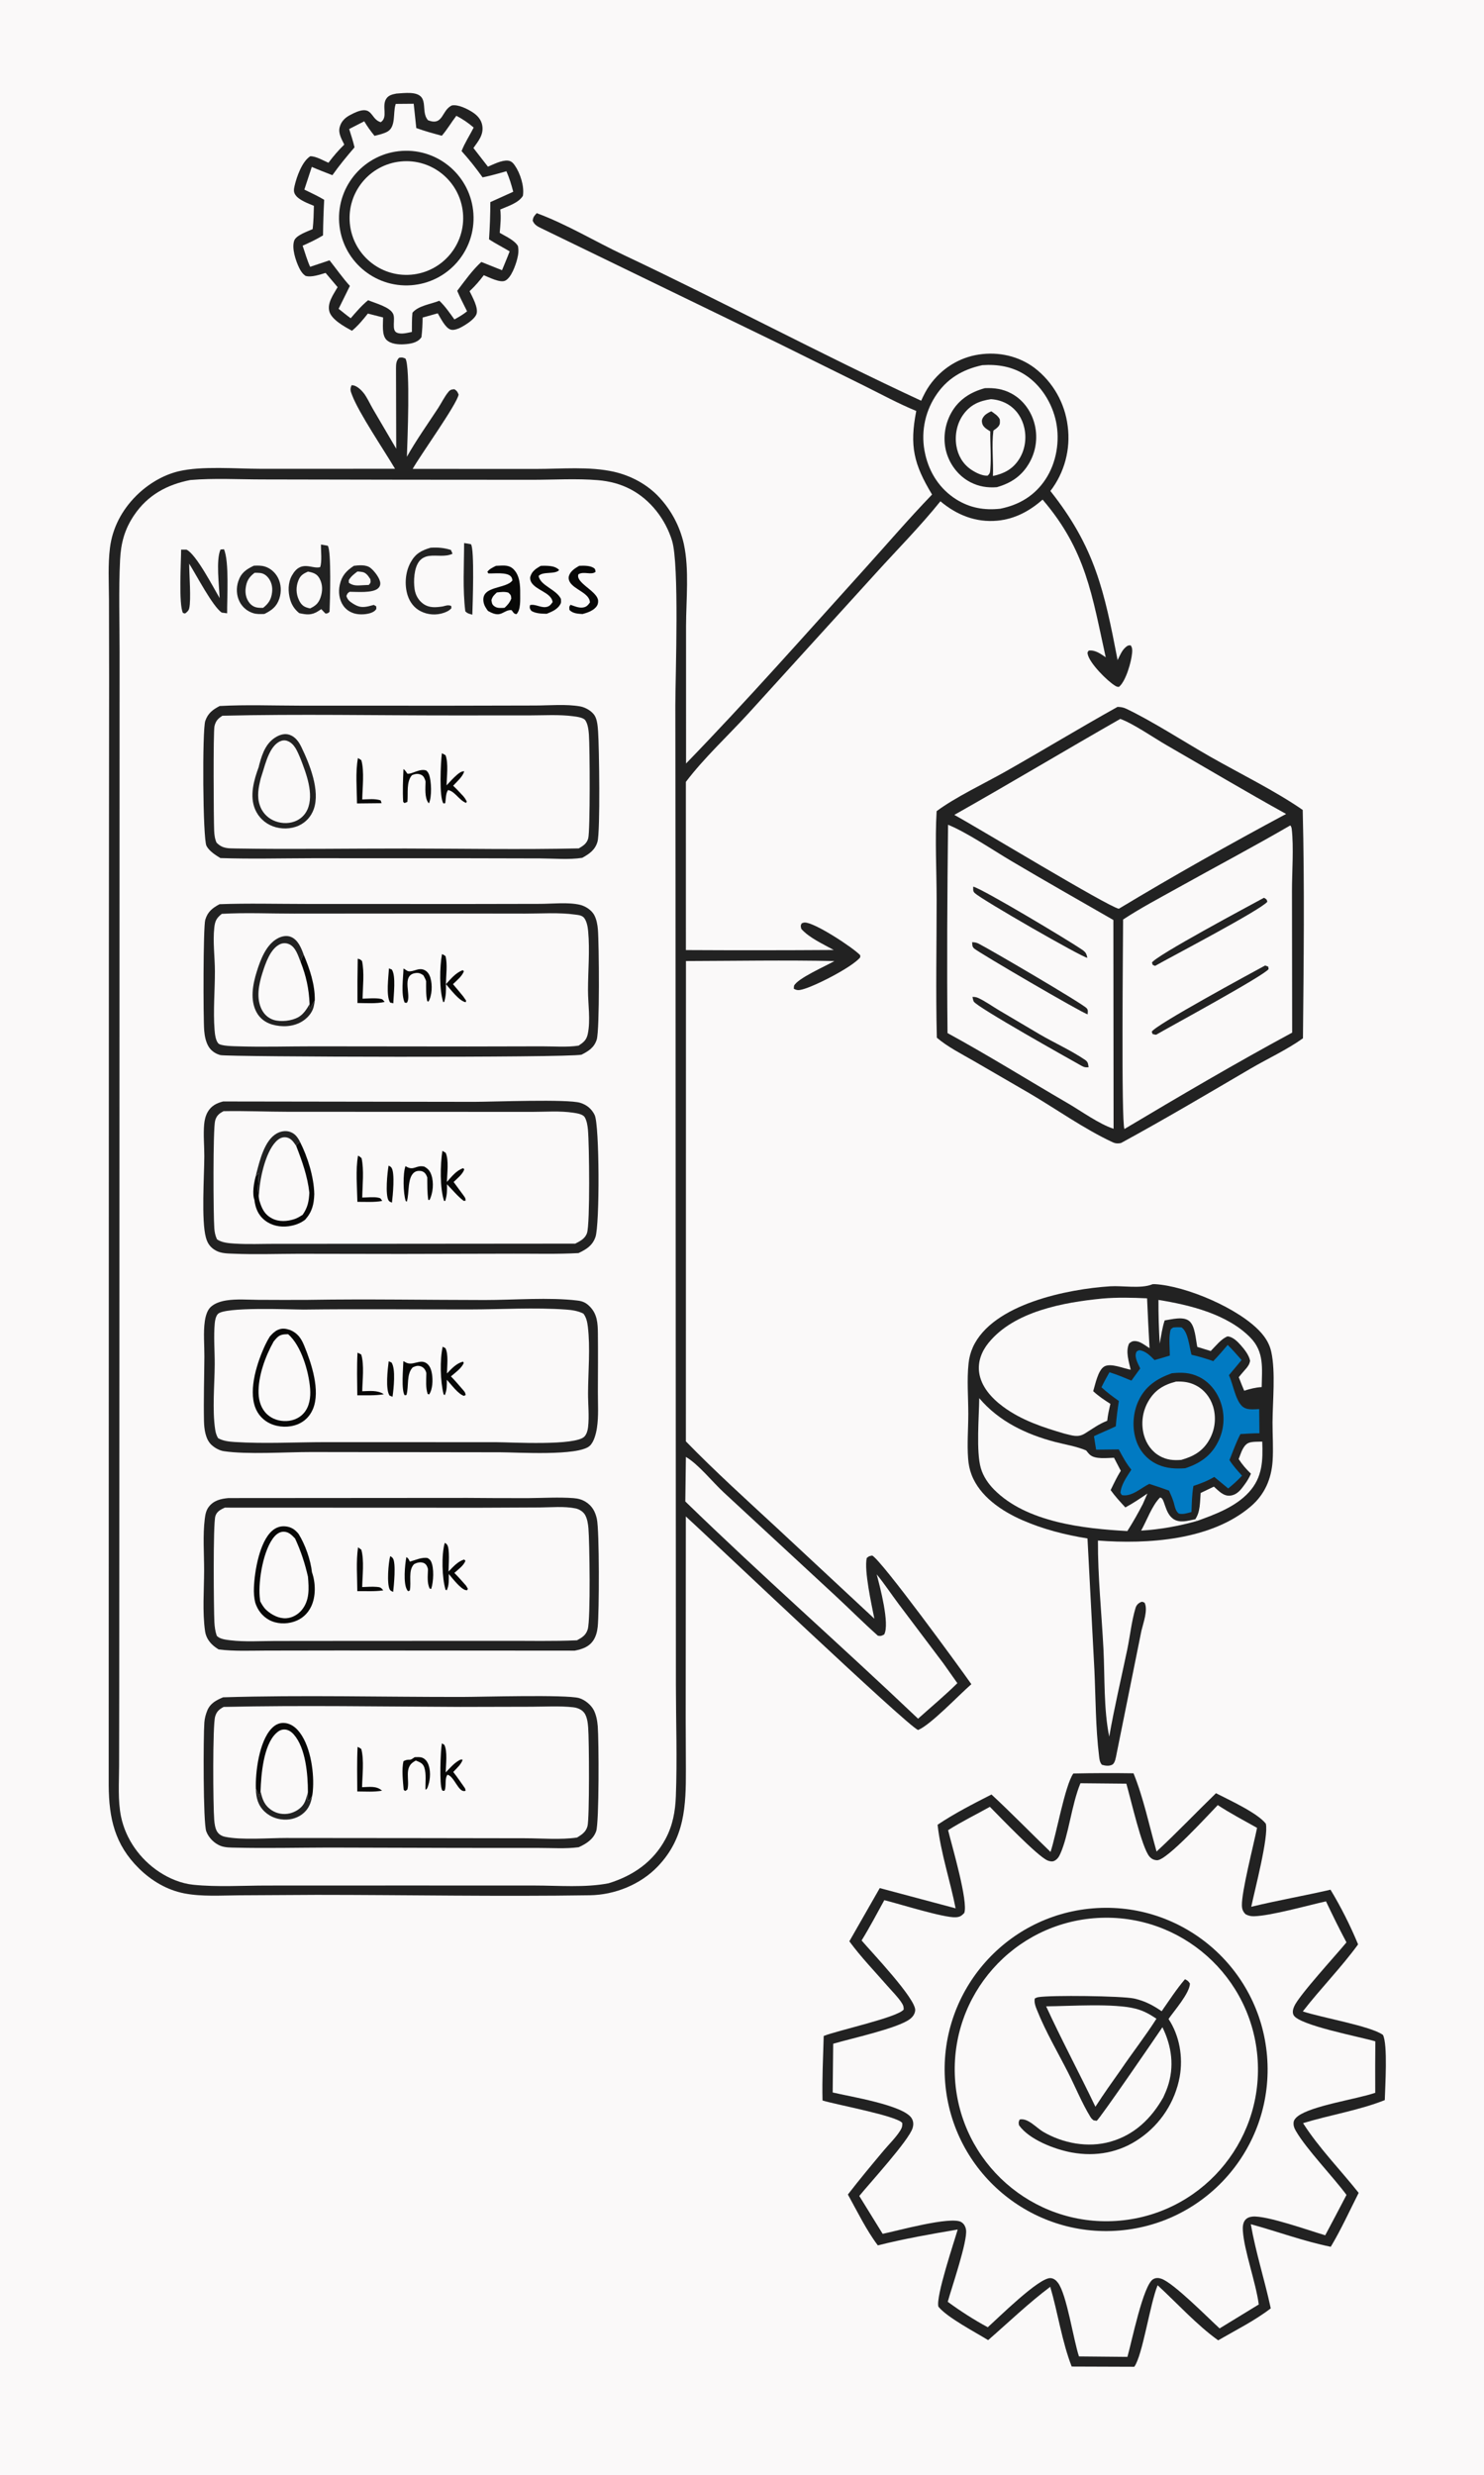 <svg xmlns="http://www.w3.org/2000/svg" style="display: block;" viewBox="0 0 1229 2048" width="1024" height="1707" preserveAspectRatio="none"><path transform="translate(0,0)" fill="rgb(250,249,249)" d="M 0 0 L 1229 0 L 1229 2048 L 0 2048 L 0 0 z"></path><path transform="translate(0,0)" fill="rgb(34,34,34)" d="M 444.495 176.361 C 469.291 185.489 492.688 199.734 516.607 211.011 C 599.244 249.971 680.017 293.148 762.882 331.549 C 764.903 327.072 767.123 322.614 769.99 318.615 C 779.745 305.009 794.107 295.833 810.72 293.325 C 826.985 290.87 843.758 294.558 856.941 304.536 C 872.091 316.236 881.92 333.52 884.231 352.522 C 886.772 371.62 881.618 390.946 869.903 406.242 C 906.982 453.01 914.596 489.316 925.562 546.144 C 927.241 542.881 928.988 538.429 931.737 535.958 C 933.488 534.383 934.058 533.834 936.395 533.937 C 937.788 535.937 937.792 537.823 937.589 540.18 C 936.953 547.574 932.476 563.477 926.724 568.306 C 925.431 568.296 924.794 568.154 923.66 567.473 C 917.019 563.487 902.169 548.649 900.753 541.051 C 900.48 539.585 900.776 539.511 901.626 538.307 C 907.11 537.568 911.377 540.964 915.726 543.802 C 904.33 492.328 899.418 455.316 863.439 413.354 C 852.737 422.829 840.424 429.45 826.003 430.793 C 808.138 432.457 792.334 426.092 778.814 414.753 C 762.244 435.379 743.002 454.769 725.206 474.398 L 619.595 590.516 C 602.637 609.046 583.143 626.97 568.013 646.931 L 568.035 786.079 C 608.849 786.298 649.664 786.274 690.477 786.008 C 681.715 781.086 670.315 776.075 663.615 768.569 C 663.146 766.358 662.817 766.056 663.914 763.988 C 664.752 763.636 665.467 763.323 666.391 763.288 C 674.4 762.983 706.452 784.021 712.447 790.373 L 712.394 792.117 C 705.743 800.216 674.825 816.026 664.381 818.673 C 661.556 819.389 659.901 819.504 657.382 818.021 L 657.587 815.632 C 660.415 809.466 684.053 799.216 691.037 795.155 C 650.108 794.304 609.028 795.033 568.084 795.15 L 568.016 1192.56 C 592.18 1217.37 617.998 1240.67 643.421 1264.19 L 724.107 1339.26 C 721.808 1327.54 715.526 1299.5 717.817 1289.08 C 719.606 1287.45 720.074 1287.46 722.371 1287.05 C 730.194 1291.12 794.426 1379.16 804.451 1393.46 C 794.189 1402.36 770.875 1427.02 760.336 1431.39 C 751.213 1427.8 589.943 1274.71 567.989 1254.67 L 567.867 1421.18 L 568.026 1464.03 C 568.112 1494.26 567.172 1520.7 544.892 1544.1 C 530.505 1559.21 509.235 1567.78 488.491 1568.1 C 413.149 1569.26 337.518 1567.79 262.149 1567.78 L 198.054 1568.14 C 183.281 1568.23 167.332 1569.37 152.761 1566.57 C 138.39 1563.82 125.546 1556.19 115.177 1546.01 C 94.999 1526.19 90.219 1504.32 90.024 1477.23 L 90.161 795.89 L 90.373 561.087 L 90.247 495.795 C 90.174 481.85 89.347 467.149 91.064 453.307 C 93.116 436.769 100.948 422.06 112.666 410.329 C 122.247 400.737 134.819 393.026 148.085 389.898 C 167.114 385.41 195.449 387.863 215.529 387.892 L 327.165 387.875 C 318.066 372.473 297.189 341.703 291.573 326.881 C 290.265 323.429 289.686 322.137 291.17 318.717 C 291.964 318.776 292.345 318.76 293.073 318.947 C 295.918 319.675 299.123 322.635 300.944 324.902 C 304.062 328.783 306.288 334.016 308.818 338.346 L 328.147 371.27 L 327.966 304.872 C 327.985 301.575 328.007 298.485 330.511 296.02 C 333.051 295.528 333.441 295.756 335.759 296.649 C 339.984 303.611 337.374 365.704 336.978 377.911 C 344.762 364.117 354.026 351.073 362.726 337.838 C 365.545 333.55 368.075 328.188 371.332 324.294 C 372.957 322.35 373.963 322.209 376.373 322.055 C 378.398 323.356 378.935 324.245 379.806 326.47 C 378.558 334.308 348.103 376.65 341.754 387.968 L 444.229 387.998 C 464.733 388.011 488.233 385.805 508.271 390.303 C 521.584 393.292 534.396 399.892 544.109 409.523 C 555.196 420.702 562.903 434.783 566.345 450.147 C 570.91 471.269 568.215 496.198 568.154 517.867 L 568.161 631.712 C 618.956 579.373 667.451 524.412 716.394 470.32 C 734.825 449.95 752.823 428.926 771.902 409.174 C 756.782 384.139 753.122 368.952 758.819 340.023 C 743.933 333.905 729.734 326.14 715.324 318.995 L 644.659 284.085 L 447.589 188.537 C 444.736 187.159 442.269 185.618 441.15 182.5 C 441.658 179.317 442.318 178.813 444.495 176.361 z"></path><path transform="translate(0,0)" fill="rgb(250,249,249)" d="M 157.594 397.174 C 177.241 395.482 197.749 396.684 217.517 396.689 L 334.065 396.907 L 440.95 396.982 C 458.808 396.974 477.416 395.809 495.171 397.289 C 504.827 398.095 513.926 400.428 522.511 404.99 C 538.92 413.71 551.203 429.817 556.603 447.479 C 562.623 467.172 559.411 557.592 559.287 583.272 L 559.453 718.462 L 559.674 1223.32 L 559.766 1394.3 C 559.81 1424.81 560.876 1455.69 559.728 1486.16 C 559.259 1498.63 557.166 1510.28 551.21 1521.41 C 541.007 1540.49 524.294 1551.93 504.021 1558.19 C 484.54 1561.96 462.667 1560.05 442.872 1560.05 L 335.487 1560.02 L 220.847 1560.06 C 200.869 1560.06 179.933 1561.44 160.097 1559.41 C 150.152 1558.39 140.412 1554.38 132.088 1548.93 C 116.096 1538.45 104.137 1521.83 100.239 1503.03 C 97.499 1489.81 98.608 1474.73 98.629 1461.24 L 98.741 1399 L 98.88 1128.52 L 98.997 682.558 L 99.038 540.134 C 99.056 514.691 98.191 488.868 99.43 463.468 C 100.111 449.491 103.062 438.138 111.012 426.34 C 122.246 409.667 138.233 400.946 157.594 397.174 z"></path><path transform="translate(0,0)" fill="rgb(34,34,34)" d="M 181.925 584.14 C 203.887 582.94 226.304 583.814 248.313 583.832 L 371.533 583.872 L 443.344 583.72 C 455.289 583.699 468.928 582.379 480.645 584.497 C 484.899 585.266 490.201 588.345 492.505 592.086 C 494.675 595.608 495.037 601.384 495.326 605.411 C 496.208 617.707 497.199 687.935 494.828 696.376 C 492.917 703.18 488.057 706.526 482.155 709.758 C 471.321 711.434 458.8 710.287 447.797 710.254 L 380.751 710.104 L 258.191 710.088 C 233.001 710.144 207.696 710.785 182.527 709.959 C 178.418 707.448 173.358 704.251 171.015 699.912 C 167.91 694.161 167.397 603.865 170.015 596.435 C 172.245 590.103 176.14 587.157 181.925 584.14 z"></path><path transform="translate(0,0)" fill="rgb(250,249,249)" d="M 184.225 592.177 C 247.581 590.683 311.219 591.96 374.605 591.926 L 438.311 591.908 C 450.207 591.908 462.883 591.057 474.683 592.599 C 477.38 592.952 483.099 593.605 484.734 595.959 C 486.874 599.04 487.432 604.145 487.714 607.791 C 488.518 618.176 488.803 687.592 487.141 693.641 C 485.945 697.997 482.942 699.818 479.322 701.954 C 431.466 703.026 383.382 702.114 335.503 702.058 C 288.811 702.003 241.961 702.812 195.281 702.025 C 188.73 701.915 184.094 702.122 179.306 697.143 C 177.878 693.946 177.509 690.664 177.352 687.198 C 176.954 678.365 176.516 605.505 177.631 600.808 C 178.676 596.411 180.579 594.489 184.225 592.177 z"></path><path transform="translate(0,0)" fill="rgb(34,34,34)" d="M 214.33 634.403 C 214.439 633.483 214.748 632.563 214.992 631.67 C 217.426 622.782 220.684 614.11 229.233 609.422 C 232.451 607.658 236.255 606.718 239.825 607.966 C 244.602 609.637 247.477 613.716 249.574 618.068 C 256.361 632.044 265.328 654.118 259.842 669.496 C 257.681 675.555 253.348 680.371 247.49 683.055 C 240.841 686.101 232.642 686.201 225.835 683.607 C 219.362 681.172 214.15 676.223 211.383 669.885 C 206.457 658.62 210.287 645.35 214.33 634.403 z"></path><path transform="translate(0,0)" fill="rgb(250,249,249)" d="M 215.914 644.145 L 217.401 639.399 C 219.969 631.28 223.356 617.283 231.915 613.361 C 233.906 612.448 235.959 612.265 238.019 613.045 C 244.112 615.352 246.347 621.994 248.77 627.453 C 253.516 639.719 260.325 657.037 254.573 669.845 C 252.46 674.55 248.698 677.935 243.875 679.712 C 238.217 681.796 231.523 681.264 226.123 678.665 C 220.907 676.187 216.931 671.682 215.121 666.198 C 212.615 658.759 214.094 651.565 215.914 644.145 z"></path><path transform="translate(0,0)" fill="rgb(8,8,7)" d="M 365.934 623.263 C 367.062 623.688 368.009 624.306 369.037 624.926 C 371.452 631.698 369.985 642.516 369.833 649.781 C 372.585 646.887 375.341 643.718 378.374 641.127 C 380.107 639.646 382.167 637.987 384.48 638.206 C 383.023 642.806 378.519 646.624 375.268 650.089 C 378.224 652.802 380.926 655.837 383.68 658.756 C 384.901 660.144 385.722 661.503 386.591 663.13 L 386.029 664.31 C 380.341 662.293 376.701 654.606 371.044 653.676 C 369.065 656.461 369.321 661.101 368.724 664.554 L 367.258 664.752 C 363.52 659.88 365.01 630.552 365.934 623.263 z"></path><path transform="translate(0,0)" fill="rgb(8,8,7)" d="M 334.131 636.356 C 335.534 636.991 337.284 640.061 337.318 640.07 C 340.715 640.976 347.812 635.391 353.121 637.575 C 354.178 638.616 354.751 639.375 355.283 640.78 C 357.328 646.185 357.77 659.326 355.234 664.631 C 355.083 664.498 354.905 664.39 354.78 664.232 C 351.541 660.146 352.351 651.746 352.432 646.771 C 352.352 646.263 352.337 646.039 352.137 645.505 C 351.447 643.656 350.745 641.995 348.909 641.125 C 346.147 639.817 343.848 640.276 341.227 641.332 C 336.282 646.811 338.134 656.543 337.389 663.492 L 334.983 664.443 L 333.886 663.452 C 333.361 654.484 333.738 645.328 334.131 636.356 z"></path><path transform="translate(0,0)" fill="rgb(8,8,7)" d="M 296.44 627.185 C 297.431 627.695 298.348 628.396 299.272 629.02 C 301.847 638.405 300.144 651.718 300.01 661.445 C 304.879 661.346 310.612 660.634 315.259 662.215 L 316.014 664.537 L 295.65 664.749 C 295.578 652.698 294.247 638.998 296.44 627.185 z"></path><path transform="translate(0,0)" fill="rgb(34,34,34)" d="M 189.149 1239.46 L 387.08 1239.32 C 404.059 1239.48 421.039 1239.54 438.019 1239.49 C 450.22 1239.4 462.782 1238.62 474.948 1239.51 C 478.592 1239.78 482.036 1240.67 485.143 1242.65 C 490.432 1246.02 492.942 1250.63 494.283 1256.64 C 496.467 1266.43 496.25 1334.52 494.999 1345.99 C 494.574 1349.88 493.592 1353.88 491.404 1357.18 C 487.753 1362.68 482.141 1364.5 475.972 1365.72 L 281.096 1365.58 L 220.35 1365.67 C 207.375 1365.69 193.913 1366.36 181.036 1364.7 C 180.225 1364.19 179.435 1363.67 178.656 1363.12 C 174.141 1359.9 170.685 1355.41 169.864 1349.82 C 167.502 1333.78 169.021 1315.64 169.04 1299.36 C 169.056 1285.41 167.871 1270.46 169.594 1256.64 C 170.06 1252.9 170.704 1249.47 173.117 1246.45 C 177.19 1241.35 182.97 1240.03 189.149 1239.46 z"></path><path transform="translate(0,0)" fill="rgb(250,249,249)" d="M 186.166 1247.38 L 396.848 1247.46 L 446.856 1247.24 C 456.288 1247.19 467.352 1246.1 476.549 1248 C 479.65 1248.64 482.97 1250.64 484.561 1253.45 C 486.365 1256.63 486.988 1260.8 487.309 1264.39 C 488.234 1274.74 489.202 1339.42 486.76 1347.93 C 485.329 1352.92 482.084 1354.84 477.834 1357.15 C 458.084 1358.04 438.049 1357.52 418.259 1357.6 L 294.881 1357.64 L 227.96 1357.7 C 215.736 1357.72 202.864 1358.6 190.745 1357.14 C 187.352 1356.73 181.702 1356.14 179.485 1353.32 C 178.227 1349.64 177.748 1345.99 177.547 1342.11 C 177.033 1332.21 176.352 1260.77 178.364 1254.39 C 179.596 1250.49 182.759 1248.98 186.166 1247.38 z"></path><path transform="translate(0,0)" fill="rgb(8,8,7)" d="M 211.371 1325.95 C 210.368 1321.84 210.114 1317.75 210.283 1313.51 C 210.827 1299.91 214.899 1275.7 225.395 1266.51 C 228.523 1263.77 232.36 1262.45 236.511 1262.9 C 241.29 1263.42 244.267 1265.49 247.217 1269.05 C 252.752 1277.88 257.222 1290.5 258.36 1300.87 C 261.43 1309.54 261.728 1320.92 257.641 1329.33 C 254.715 1335.36 249.88 1339.64 243.514 1341.73 C 236.92 1343.9 229.082 1343.67 222.91 1340.33 C 217.225 1337.25 213.286 1332.09 211.371 1325.95 z"></path><path transform="translate(0,0)" fill="rgb(250,249,249)" d="M 215.479 1324.86 C 215.313 1323.59 215.175 1322.33 215.064 1321.06 C 213.902 1307.45 218.126 1281.78 227.277 1271.28 C 229.21 1269.07 231.849 1267.3 234.888 1267.31 C 239.095 1267.33 241.669 1270.11 244.354 1272.91 C 249.146 1283.21 252.533 1293.48 255.041 1304.55 C 255.846 1314.21 256.52 1324.06 249.907 1332.08 C 246.742 1335.92 241.956 1338.62 236.937 1338.91 C 231.001 1339.24 225.016 1336.14 220.694 1332.22 C 218.381 1330.12 216.922 1327.59 215.479 1324.86 z"></path><path transform="translate(0,0)" fill="rgb(8,8,7)" d="M 368.334 1276.56 C 369.523 1277.12 369.066 1276.78 370.065 1277.81 C 372.82 1280.63 371.464 1296.01 371.457 1300.27 C 375.337 1296.31 378.934 1292.03 384.358 1290.3 L 385.448 1291.32 C 384.158 1295.25 379.337 1298.66 376.277 1301.4 C 379.646 1304.7 382.733 1308.33 385.888 1311.84 L 387.459 1314.43 L 386.913 1315.72 C 386.623 1315.71 386.332 1315.71 386.043 1315.68 C 381.825 1315.27 374.567 1305.67 371.676 1302.32 C 371.625 1307.03 372.057 1311.4 369.972 1315.77 L 368.996 1315.35 C 366.042 1305.64 365.492 1286.41 368.334 1276.56 z"></path><path transform="translate(0,0)" fill="rgb(8,8,7)" d="M 336.517 1288.33 C 338.044 1289.09 338.432 1290.04 339.161 1291.49 C 339.257 1291.68 339.348 1291.87 339.442 1292.06 C 343.941 1290.84 349.578 1288.14 354.219 1289.12 C 355.305 1289.87 356.241 1290.5 356.869 1291.7 C 359.695 1297.1 358.998 1309.02 357.102 1314.66 L 355.824 1314.34 C 353.564 1309.57 354.28 1303.91 354.414 1298.75 C 354.37 1298.12 354.386 1297.92 354.162 1297.24 C 353.462 1295.12 352.347 1293.48 350.086 1292.91 C 347.62 1292.29 345.191 1292.96 343.009 1294.08 C 337.732 1299.15 340.88 1309.24 339.379 1315.98 L 338.043 1316.54 C 337.529 1316.04 337.553 1316.11 337.104 1315.38 C 333.796 1310.01 335.364 1294.61 336.517 1288.33 z"></path><path transform="translate(0,0)" fill="rgb(8,8,7)" d="M 296.514 1280.22 L 299.244 1282.2 C 301.727 1291.16 300.129 1303.82 299.967 1313.1 C 303.911 1312.98 308.077 1312.63 312.004 1312.96 C 315.151 1313.23 315.512 1313.54 317.411 1315.84 C 310.513 1316.89 302.922 1316.41 295.921 1316.48 C 295.877 1304.63 294.81 1291.92 296.514 1280.22 z"></path><path transform="translate(0,0)" fill="rgb(8,8,7)" d="M 323.134 1287.56 C 324.076 1287.99 324.656 1288.37 325.305 1289.22 C 328.121 1292.87 326.18 1312.23 325.599 1317.12 C 324.524 1316.58 323.485 1316.31 322.852 1315.25 C 320.143 1310.7 321.698 1292.81 323.134 1287.56 z"></path><path transform="translate(0,0)" fill="rgb(34,34,34)" d="M 181.839 748.11 C 205.359 747.26 229.104 747.888 252.652 747.9 L 385.093 747.947 L 447.345 747.831 C 457.375 747.813 470.718 746.301 480.393 748.633 C 484.827 749.701 489.834 752.93 492.062 756.993 C 494.036 760.591 494.836 765.113 495.162 769.157 C 496.132 781.165 496.688 852.1 494.19 860.124 C 492.144 866.695 487.413 869.693 481.611 872.622 C 469.26 875.286 189.008 874.494 182.635 872.979 C 178.669 872.036 174.862 869.456 172.773 865.959 C 170.428 862.033 169.496 857.264 169.118 852.765 C 168.269 842.649 168.229 766.984 170 760.999 C 171.961 754.368 175.927 751.252 181.839 748.11 z"></path><path transform="translate(0,0)" fill="rgb(250,249,249)" d="M 183.696 756.098 C 203.434 754.966 223.789 755.92 243.599 755.892 L 362.358 755.799 L 434.822 755.895 C 448.389 755.896 462.825 754.83 476.258 756.702 C 479.178 757.109 482.239 757.253 484.012 759.802 C 486.054 762.738 486.78 767.089 487.099 770.581 C 488.554 786.463 486.972 803.262 486.961 819.23 C 486.952 830.807 489.167 844.11 486.794 855.408 C 485.718 860.53 483.32 862.37 479.21 865.122 C 469.667 866.625 458.64 865.683 448.939 865.715 L 387.472 865.841 L 259.843 865.714 C 239.035 865.69 218.068 866.389 197.279 865.714 C 193.665 865.597 182.688 865.57 180.706 863.202 C 178.482 860.544 177.958 855.441 177.695 852.102 C 176.452 836.304 177.999 819.616 177.97 803.713 C 177.949 791.804 176.172 779.338 177.463 767.521 C 178.071 761.952 179.341 759.548 183.696 756.098 z"></path><path transform="translate(0,0)" fill="rgb(250,249,249)" d="M 260.711 827.691 C 260.457 829.457 260.191 831.228 259.771 832.963 C 258.512 838.17 254.389 842.643 249.871 845.315 C 242.65 849.586 233.48 849.959 225.539 847.718 C 219.924 846.133 215.23 842.668 212.444 837.496 C 206.935 827.267 209.33 814.57 212.599 804.037 C 215.699 794.048 220.496 781.125 230.449 776.133 C 233.644 774.531 237.545 773.788 240.947 775.181 C 246.823 777.588 249.488 784.359 251.504 789.878 C 256.515 801.705 260.931 814.677 260.711 827.691 z"></path><path transform="translate(0,0)" fill="rgb(34,34,34)" d="M 260.711 827.691 C 260.457 829.457 260.191 831.228 259.771 832.963 C 258.512 838.17 254.389 842.643 249.871 845.315 C 242.65 849.586 233.48 849.959 225.539 847.718 C 219.924 846.133 215.23 842.668 212.444 837.496 C 206.935 827.267 209.33 814.57 212.599 804.037 C 215.699 794.048 220.496 781.125 230.449 776.133 C 233.644 774.531 237.545 773.788 240.947 775.181 C 246.823 777.588 249.488 784.359 251.504 789.878 C 250.095 792 249.341 793.513 249.015 796.054 C 246.917 790.845 244.951 783.561 239.376 781.185 C 236.912 780.135 234.327 780.106 231.885 781.231 C 223.833 784.941 219.799 797.247 217.298 805.122 C 214.269 814.663 211.98 826.154 216.878 835.502 C 218.987 839.527 222.353 842.519 226.728 843.869 C 232.685 845.707 241.501 844.669 246.952 841.663 C 251.314 839.257 253.968 834.944 256.401 830.763 C 256.421 832.035 256.114 833.53 256.931 834.522 C 257.875 831.972 259.22 829.938 260.711 827.691 z"></path><path transform="translate(0,0)" fill="rgb(8,8,7)" d="M 249.015 796.054 C 249.341 793.513 250.095 792 251.504 789.878 C 256.515 801.705 260.931 814.677 260.711 827.691 C 259.22 829.938 257.875 831.972 256.931 834.522 C 256.114 833.53 256.421 832.035 256.401 830.763 C 255.874 818.418 253.597 807.497 249.015 796.054 z"></path><path transform="translate(0,0)" fill="rgb(8,8,7)" d="M 366.037 789.424 C 367.267 789.864 367.932 790.333 368.972 791.095 C 370.712 797.784 369.39 807.259 369.272 814.304 C 373.531 809.737 377.217 805.037 383.149 802.705 L 384.191 803.515 C 382.723 807.742 378.296 811.181 375.134 814.27 C 378.051 817.559 380.798 821.031 383.609 824.413 L 386.038 827.899 L 385.708 829.202 C 380.306 828.364 372.978 818.371 369.299 814.254 C 369.451 819.518 369.428 823.938 367.846 828.993 L 367.083 829.155 C 363.718 818.954 364.12 800.094 366.037 789.424 z"></path><path transform="translate(0,0)" fill="rgb(8,8,7)" d="M 334.144 801.357 C 335.389 801.82 336.964 803.361 338.134 803.572 C 342.512 804.364 346.605 800.18 351.632 802.654 C 354.26 803.948 355.711 806.477 356.496 809.203 C 358.167 815.008 357.885 823.386 354.874 828.694 L 353.804 828.341 C 352.63 822.957 352.925 817.264 352.896 811.776 C 352.378 810.02 351.444 808.47 350.575 806.87 C 348.302 805.446 346.832 804.685 343.978 805.12 C 331.745 806.982 341.325 824.19 336.878 829.739 L 335.175 829.577 C 331.941 822.821 333.96 808.885 334.144 801.357 z"></path><path transform="translate(0,0)" fill="rgb(8,8,7)" d="M 296.26 793.221 C 298.152 793.645 298.415 793.813 299.827 795.15 C 301.867 804.699 300.458 816.53 300.258 826.282 C 304.67 826.155 309.449 825.699 313.826 826.211 C 316.69 826.547 316.857 826.79 318.561 829.001 C 311.33 830.558 303.407 829.91 296.034 829.869 C 295.939 817.652 296.014 805.435 296.26 793.221 z"></path><path transform="translate(0,0)" fill="rgb(8,8,7)" d="M 322.083 801.24 L 324.465 802.167 C 328.063 807.224 325.932 823.528 325.722 830.108 L 323.119 829.513 C 319.509 823.994 321.797 808.139 322.083 801.24 z"></path><path transform="translate(0,0)" fill="rgb(34,34,34)" d="M 184.758 911.328 L 392.801 911.632 C 408.312 911.622 470.217 909.182 480.591 912.452 C 485.977 914.15 489.966 917.418 492.47 922.527 C 496.526 930.804 496.713 1013.56 493.1 1023.6 C 490.547 1030.7 485.615 1033.66 479.081 1036.79 C 461.227 1037.76 443.079 1037.22 425.193 1037.28 L 331.804 1037.49 L 247.165 1037.36 C 229.321 1037.41 211.267 1038.04 193.443 1037.3 C 188.539 1037.1 183.389 1037.16 178.954 1034.79 C 174.372 1032.34 171.945 1029.02 170.553 1024.03 C 166.614 1009.94 169.157 973.014 169.198 956.661 C 169.219 948.014 168.315 939.063 169.052 930.453 C 169.36 926.858 170.211 923.152 172.025 920.001 C 174.934 914.95 179.311 912.714 184.758 911.328 z"></path><path transform="translate(0,0)" fill="rgb(250,249,249)" d="M 185.149 919.366 C 202.941 919.022 220.889 919.827 238.708 919.846 L 375.37 919.891 L 440.445 919.924 C 451.693 919.929 463.85 918.933 474.937 920.668 C 477.744 921.107 482.702 921.785 484.26 924.398 C 486.007 927.33 486.607 931.439 486.917 934.775 C 488.037 946.847 488.727 1012.33 486.142 1020.17 C 484.608 1024.82 480.424 1026.9 476.383 1028.97 L 292.271 1029.12 L 228.177 1029.13 C 216.929 1029.12 205.356 1029.65 194.141 1028.92 C 189.577 1028.63 183.421 1028.17 179.674 1025.32 C 178.292 1022.37 177.739 1019.6 177.492 1016.38 C 176.646 1005.35 176.31 933.671 178.182 927.148 C 179.36 923.041 181.471 921.292 185.149 919.366 z"></path><path transform="translate(0,0)" fill="rgb(250,249,249)" d="M 211.739 973.355 C 211.942 972.371 212.174 971.419 212.429 970.447 C 215.193 959.954 219.112 943.386 229.235 937.771 C 232.417 936.006 236.498 935.278 240.001 936.42 C 244.352 937.838 246.555 940.985 248.5 944.847 C 254.828 957.268 260.006 973.985 260.278 987.984 C 259.991 996.538 258.493 1002.63 252.723 1009.16 C 248.672 1012.27 244.025 1013.87 239.007 1014.57 C 232.092 1015.52 224.938 1014.08 219.382 1009.73 C 213.8 1005.35 211.494 999.574 210.683 992.702 C 208.744 987.524 210.276 978.608 211.739 973.355 z"></path><path transform="translate(0,0)" fill="rgb(8,8,7)" d="M 245.267 948.028 C 245.953 946.587 247.264 945.791 248.5 944.847 C 254.828 957.268 260.006 973.985 260.278 987.984 C 259.991 996.538 258.493 1002.63 252.723 1009.16 C 248.672 1012.27 244.025 1013.87 239.007 1014.57 C 232.092 1015.52 224.938 1014.08 219.382 1009.73 C 213.8 1005.35 211.494 999.574 210.683 992.702 C 208.744 987.524 210.276 978.608 211.739 973.355 L 214.284 970.484 C 214.277 977.407 212.937 983.658 214.338 990.573 L 214.681 992.929 C 216.722 999.664 218.823 1004.77 225.388 1008.14 C 231.18 1011.12 237.984 1010.61 244.014 1008.6 C 246.392 1007.8 248.542 1006.44 250.649 1005.11 C 254.844 998.995 255.764 994.227 256.199 986.861 C 254.701 973.231 250.206 960.723 245.267 948.028 z"></path><path transform="translate(0,0)" fill="rgb(34,34,34)" d="M 211.739 973.355 C 211.942 972.371 212.174 971.419 212.429 970.447 C 215.193 959.954 219.112 943.386 229.235 937.771 C 232.417 936.006 236.498 935.278 240.001 936.42 C 244.352 937.838 246.555 940.985 248.5 944.847 C 247.264 945.791 245.953 946.587 245.267 948.028 C 243.167 945.047 241.271 941.881 237.422 941.098 C 234.752 940.556 232.282 941.366 230.181 943.032 C 220.407 950.785 215.49 973.831 214.645 985.639 C 214.527 987.283 214.425 988.928 214.338 990.573 C 212.937 983.658 214.277 977.407 214.284 970.484 L 211.739 973.355 z"></path><path transform="translate(0,0)" fill="rgb(8,8,7)" d="M 366.362 952.196 L 369.103 953.803 C 371.844 959.945 370.284 971.105 370.086 977.902 C 374.041 973.562 377.858 968.436 383.593 966.523 L 384.509 967.519 C 383.054 971.637 378.77 974.953 375.677 977.947 L 383.961 989.212 C 385.135 990.935 385.593 991.279 385.6 993.419 L 383.978 993.564 C 378.881 989.675 374.68 984.426 370.174 979.864 C 370.312 984.823 370.259 988.897 368.689 993.635 L 367.795 993.672 C 364.154 982.865 364.602 963.554 366.362 952.196 z"></path><path transform="translate(0,0)" fill="rgb(8,8,7)" d="M 335.804 964.822 C 342.775 969.334 344.326 963.579 351.4 965.245 C 354.518 966.98 356.059 968.752 357.24 972.15 C 359.409 978.389 358.648 986.925 355.79 992.791 L 354.692 992.827 C 353.764 986.668 353.911 980.387 353.848 974.172 C 353.03 971.979 352.102 970.15 349.878 969.231 C 348.207 968.541 345.605 968.603 343.991 969.442 C 336.901 973.128 339.245 987.558 336.85 994.305 L 335.989 993.671 C 333.89 987.239 333.525 971.16 335.804 964.822 z"></path><path transform="translate(0,0)" fill="rgb(8,8,7)" d="M 296.499 956.193 C 297.723 956.683 298.471 957.378 299.44 958.257 C 301.613 968.137 300.132 980.72 300.006 990.833 C 304.143 990.814 309.241 990.116 313.238 990.925 C 315.386 991.36 315.395 991.763 316.498 993.649 C 309.897 994.862 302.68 994.348 295.974 994.371 C 295.754 982.104 294.397 968.264 296.499 956.193 z"></path><path transform="translate(0,0)" fill="rgb(8,8,7)" d="M 321.821 964.393 C 322.843 964.95 323.477 965.151 324.191 966.115 C 327.237 970.226 325.271 989.698 324.602 995.051 C 323.513 994.53 322.482 994.287 321.816 993.239 C 318.919 988.686 320.784 969.881 321.821 964.393 z"></path><path transform="translate(0,0)" fill="rgb(34,34,34)" d="M 254.917 1075.49 L 256.409 1075.46 C 304.699 1074.68 353.163 1075.58 401.472 1075.6 C 425.337 1075.61 455.077 1073.2 478.251 1076.05 C 482.501 1076.57 485.2 1077.76 488.283 1080.82 C 494.69 1087.19 495.064 1094.85 495.154 1103.43 C 495.323 1119.49 495.192 1135.57 495.147 1151.63 C 495.119 1161.33 495.838 1171.79 494.367 1181.38 C 493.662 1185.98 491.958 1193.07 488.361 1196.31 C 478.878 1204.86 428.695 1201.62 414.25 1201.6 L 257.474 1201.4 C 236.967 1201.38 204.58 1203.58 185.338 1200.68 C 181.614 1200.12 177.563 1197.81 174.872 1195.19 C 170.071 1190.53 169.067 1182.09 168.93 1175.72 C 168.549 1157.97 169.151 1140.1 169.255 1122.34 C 169.311 1112.93 168.289 1102.47 169.614 1093.19 C 170.172 1089.28 171.486 1084.2 174.451 1081.42 C 177.916 1078.17 182.914 1076.66 187.504 1075.94 C 195.978 1074.6 205.406 1075.4 213.979 1075.45 C 227.625 1075.54 241.271 1075.55 254.917 1075.49 z"></path><path transform="translate(0,0)" fill="rgb(250,249,249)" d="M 251.349 1083.51 C 297.324 1082.91 343.331 1083.47 389.309 1083.4 C 415.458 1083.36 442.705 1081.66 468.689 1083.5 C 473.656 1083.85 478.694 1084.57 483.162 1086.87 C 485.56 1090 486.348 1093.74 486.818 1097.58 C 488.96 1115.09 487.1 1134.73 487.003 1152.44 C 486.953 1161.61 488.06 1171.69 487.031 1180.71 C 486.722 1183.41 485.932 1186.46 484.064 1188.51 C 476.849 1196.44 423.324 1193.28 410.75 1193.24 L 269.255 1193.2 C 244.507 1193.23 218.902 1194.66 194.275 1193.08 C 189.615 1192.78 184.647 1192.25 180.555 1189.84 C 179.323 1187.63 178.629 1185.54 178.243 1183.06 C 175.686 1166.57 177.72 1145.82 177.818 1128.95 C 177.883 1117.77 176.817 1105.7 177.868 1094.63 C 178.098 1092.21 178.736 1089.13 180.354 1087.25 C 185.743 1081.02 240.254 1083.49 251.349 1083.51 z"></path><path transform="translate(0,0)" fill="rgb(8,8,7)" d="M 223.374 1105.93 C 225.18 1103.82 227.303 1101.62 229.848 1100.43 C 233.669 1098.63 236.574 1099.21 240.368 1100.45 C 246.379 1102.98 249.394 1107.21 251.845 1113.15 C 257.84 1127.66 265.589 1150.57 259.156 1165.83 C 256.713 1171.63 252.415 1176.04 246.566 1178.42 C 239.532 1181.28 230.873 1181.03 223.967 1177.92 C 218.108 1175.3 213.559 1170.43 211.354 1164.4 C 205.687 1149.13 213.101 1126.66 219.82 1112.43 C 220.894 1110.21 222.08 1108.04 223.374 1105.93 z"></path><path transform="translate(0,0)" fill="rgb(250,249,249)" d="M 226.639 1109.91 C 227.437 1108.93 228.239 1107.97 229.105 1107.06 C 231.972 1104.04 234.725 1103.97 238.615 1103.89 C 249.503 1113.33 255.758 1134.84 256.831 1148.95 C 257.375 1156.1 256.367 1163.87 251.408 1169.4 C 247.811 1173.42 242.554 1175.52 237.225 1175.73 C 231.405 1175.97 225.564 1174.2 221.245 1170.2 C 216.41 1165.73 214.339 1159.31 214.137 1152.86 C 213.693 1138.66 219.726 1122.18 226.639 1109.91 z"></path><path transform="translate(0,0)" fill="rgb(8,8,7)" d="M 366.624 1114.22 L 368.922 1115.48 C 371.517 1120.56 370.229 1130.5 370.148 1136.37 C 374.192 1132.25 377.724 1128.14 383.484 1126.57 L 384.073 1127.73 C 382.077 1132.25 377.126 1135.62 373.437 1138.79 C 377.094 1142.48 380.43 1146.52 383.843 1150.43 C 385.123 1151.91 385.258 1152.29 385.665 1154.21 L 384.175 1154.93 C 379.219 1153.24 373.756 1145.53 370.047 1141.59 C 370.016 1146.17 370.255 1150.09 368.321 1154.35 L 367.361 1153.58 C 364.624 1142.78 364.193 1125.16 366.624 1114.22 z"></path><path transform="translate(0,0)" fill="rgb(8,8,7)" d="M 334.033 1126.24 C 335.007 1126.6 334.639 1126.4 335.43 1126.91 C 341.513 1130.82 347.364 1124.17 352.984 1127.77 C 356.093 1129.76 357.219 1133.44 357.766 1136.9 C 358.549 1141.86 358.361 1149.51 355.388 1153.73 L 354.184 1153.34 C 352.413 1148.13 353.002 1142.19 353.066 1136.75 C 353.073 1136.25 353.104 1136.03 352.943 1135.49 C 352.298 1133.33 350.885 1131.36 348.695 1130.56 C 345.951 1129.57 344.295 1130.27 341.824 1131.32 C 336.391 1136.97 338.707 1147.03 336.636 1154.14 L 335.207 1154.48 C 332.127 1150.63 333.949 1131.47 334.033 1126.24 z"></path><path transform="translate(0,0)" fill="rgb(8,8,7)" d="M 296.073 1119.19 C 297.201 1119.58 298.148 1120.15 299.182 1120.74 C 301.771 1129.4 300.157 1142.04 300.005 1151.08 C 306.084 1150.94 312.641 1150 317.899 1153.58 C 310.775 1154.81 303.13 1154.37 295.908 1154.44 C 295.786 1142.7 295.465 1130.92 296.073 1119.19 z"></path><path transform="translate(0,0)" fill="rgb(8,8,7)" d="M 321.898 1126.3 L 324.21 1127.3 C 327.869 1132.36 325.991 1149.35 325.082 1155.65 L 322.686 1154.73 C 319.057 1149.86 321.081 1132.5 321.898 1126.3 z"></path><path transform="translate(0,0)" fill="rgb(34,34,34)" d="M 184.787 1404.31 C 250.567 1402.33 316.852 1404.1 382.691 1404.01 C 398.672 1403.99 468.804 1401.95 479.451 1404.92 C 484.192 1406.24 489.442 1410.49 491.703 1414.86 C 493.798 1418.91 494.668 1423.79 495.032 1428.29 C 495.957 1439.76 496.246 1508.01 493.711 1515.14 C 491.312 1521.88 485.472 1525.54 479.272 1528.35 C 468.638 1529.79 456.872 1528.93 446.086 1528.96 L 379.71 1528.93 L 272.632 1528.64 C 246.87 1528.69 220.972 1529.32 195.223 1528.72 C 191.13 1528.62 186.701 1528.74 182.829 1527.29 C 177.528 1525.29 172.848 1520.58 170.832 1515.28 C 168.154 1508.24 168.375 1436.36 169.235 1425.14 C 169.495 1421.74 170.4 1418.25 171.726 1415.11 C 174.237 1409.17 179.165 1406.67 184.787 1404.31 z"></path><path transform="translate(0,0)" fill="rgb(250,249,249)" d="M 185.251 1412.26 C 250.468 1410.81 315.971 1412.02 381.218 1412.24 L 440.449 1412.1 C 451.64 1412.06 463.367 1411.33 474.498 1412.54 C 478.003 1412.92 481.776 1414.29 483.919 1417.27 C 486.193 1420.43 486.783 1425.37 487.091 1429.15 C 487.937 1439.52 488.235 1504.3 486.559 1510.84 C 485.32 1515.68 481.89 1517.92 477.901 1520.34 C 464.262 1522.37 448.666 1520.95 434.788 1520.94 L 348.037 1520.81 L 236.992 1520.71 C 222.433 1520.69 200.12 1522.61 186.429 1519.74 C 183.717 1519.18 181.213 1517.77 179.758 1515.34 C 178.142 1512.64 177.667 1508.82 177.406 1505.74 C 176.457 1494.55 176.003 1427.39 178.187 1420.18 C 179.473 1415.94 181.54 1414.26 185.251 1412.26 z"></path><path transform="translate(0,0)" fill="rgb(250,249,249)" d="M 211.911 1480.1 C 211.388 1466.03 214.656 1440.83 224.891 1430.11 C 227.537 1427.34 230.684 1425.51 234.601 1425.51 C 239.298 1425.52 243.468 1428.02 246.547 1431.41 C 256.655 1442.53 260.034 1464.45 259.27 1479.01 C 259.148 1481.33 258.989 1483.94 258.441 1486.21 C 257.752 1490.6 256.305 1494.77 253.362 1498.16 C 249.398 1502.74 243.492 1505.26 237.492 1505.5 C 230.791 1505.77 224.179 1503.61 219.255 1498.99 C 213.662 1493.74 212.059 1487.54 211.911 1480.1 z"></path><path transform="translate(0,0)" fill="rgb(8,8,7)" d="M 211.911 1480.1 C 211.388 1466.03 214.656 1440.83 224.891 1430.11 C 227.537 1427.34 230.684 1425.51 234.601 1425.51 C 239.298 1425.52 243.468 1428.02 246.547 1431.41 C 256.655 1442.53 260.034 1464.45 259.27 1479.01 C 259.148 1481.33 258.989 1483.94 258.441 1486.21 L 255.747 1489.96 L 254.798 1489.53 L 254.999 1482.73 C 254.972 1468.2 253.259 1446.5 243.349 1435.13 C 241.362 1432.85 238.672 1430.97 235.545 1430.94 C 232.685 1430.92 230.528 1432.27 228.525 1434.19 C 218.157 1444.13 216.239 1468.25 215.784 1481.95 L 214.553 1486.73 C 214.142 1484.42 213.469 1482.78 212.295 1480.75 L 211.911 1480.1 z"></path><path transform="translate(0,0)" fill="rgb(34,34,34)" d="M 211.911 1480.1 L 212.295 1480.75 C 213.469 1482.78 214.142 1484.42 214.553 1486.73 L 215.784 1481.95 C 217.257 1488.85 218.973 1493.75 225.065 1497.79 C 229.4 1500.66 234.94 1501.53 239.981 1500.34 C 244.319 1499.33 249.013 1496.52 251.427 1492.71 C 253.308 1489.75 254.156 1486.09 254.999 1482.73 L 254.798 1489.53 L 255.747 1489.96 L 258.441 1486.21 C 257.752 1490.6 256.305 1494.77 253.362 1498.16 C 249.398 1502.74 243.492 1505.26 237.492 1505.5 C 230.791 1505.77 224.179 1503.61 219.255 1498.99 C 213.662 1493.74 212.059 1487.54 211.911 1480.1 z"></path><path transform="translate(0,0)" fill="rgb(8,8,7)" d="M 365.96 1442.43 L 367.912 1443.58 C 370.772 1448.73 369.246 1460.41 369.108 1466.46 C 372.266 1463.26 375.675 1459.18 379.537 1456.89 C 381.067 1455.98 381.471 1455.54 383.161 1455.98 C 381.882 1459.89 378.143 1463.12 375.36 1466.09 C 378.742 1470.38 381.814 1474.95 384.971 1479.41 C 385.363 1480.02 385.442 1480.9 385.604 1481.61 C 379.841 1484.09 376.517 1469.86 370.599 1468.36 C 368.028 1471.81 369.875 1477.32 368.18 1481.59 L 366.636 1481.68 C 366.477 1481.5 366.289 1481.34 366.159 1481.13 C 363.689 1477.3 364.868 1447.74 365.96 1442.43 z"></path><path transform="translate(0,0)" fill="rgb(8,8,7)" d="M 343.434 1453.86 C 345.367 1453.8 347.681 1453.61 349.531 1454.24 C 351.664 1454.97 353.36 1456.81 354.3 1458.81 C 356.824 1464.19 356.531 1471.69 354.661 1477.22 C 354.115 1478.82 353.974 1480.03 352.384 1480.81 C 352.14 1475.09 353.209 1467.84 351.426 1462.46 C 350.178 1458.69 347.613 1458.04 344.36 1456.63 C 343.75 1456.98 343.149 1457.34 342.556 1457.72 C 334.665 1462.72 339.311 1472.67 337.498 1480.19 C 337.272 1481.13 336.209 1481.38 335.408 1481.84 L 334.298 1480.73 C 333.7 1473.77 332.531 1463.85 334.161 1457.16 C 336.032 1456.18 337.236 1455.88 339.364 1455.97 C 340.607 1456.03 342.34 1454.54 343.434 1453.86 z"></path><path transform="translate(0,0)" fill="rgb(8,8,7)" d="M 296.138 1445.37 C 297.491 1445.84 298.083 1446.3 299.225 1447.13 C 301.654 1456.44 300.042 1469.11 299.86 1478.7 C 305.779 1478.53 311.76 1477.39 316.386 1481.56 C 309.819 1482.8 302.565 1482.22 295.887 1482.22 C 295.829 1469.95 295.544 1457.63 296.138 1445.37 z"></path><path transform="translate(0,0)" fill="rgb(34,34,34)" d="M 265.835 450.542 C 267.701 450.823 269.553 451.178 271.409 451.517 C 274.564 455.279 273.294 498.515 272.919 506.14 C 271.53 507.486 271.497 507.467 269.564 507.639 C 268.368 506.436 267.193 505.228 266.057 503.969 C 265.236 504.549 264.4 505.109 263.551 505.649 C 257.969 509.183 253.885 508.648 247.773 507.279 C 243.976 504.159 241.639 500.676 240.279 495.977 C 238.454 489.668 238.436 482.147 241.699 476.283 C 249.288 462.646 258.401 471.168 265.128 469.236 C 266.836 464.666 265.683 455.716 265.835 450.542 z"></path><path transform="translate(0,0)" fill="rgb(250,249,249)" d="M 255.032 472.941 C 256.045 473.123 257.049 473.331 258.04 473.615 C 261.191 474.516 263.108 475.874 264.695 478.777 C 267.363 483.66 267.238 489.259 265.438 494.401 C 263.775 499.151 261.228 501.314 256.805 503.402 C 255.776 503.194 254.726 502.902 253.735 502.557 C 250.533 501.441 248.855 499.241 247.476 496.265 C 245.109 491.156 245.005 485.582 247.065 480.342 C 248.749 476.057 251.073 474.716 255.032 472.941 z"></path><path transform="translate(0,0)" fill="rgb(34,34,34)" d="M 210.217 468.063 C 213.339 467.893 216.287 467.832 219.315 468.736 C 224.033 470.145 228.009 473.739 230.23 478.093 C 232.901 483.331 233.183 489.643 231.362 495.191 C 229.14 501.959 225.138 504.873 218.995 507.962 C 215.85 508.105 212.812 508.245 209.761 507.333 C 204.827 505.834 200.718 502.385 198.387 497.785 C 195.745 492.565 195.521 486.287 197.397 480.789 C 199.753 473.887 203.875 471.079 210.217 468.063 z"></path><path transform="translate(0,0)" fill="rgb(250,249,249)" d="M 210.818 473.941 C 212.351 473.908 213.921 473.899 215.446 474.079 C 218.35 474.421 220.597 475.994 222.352 478.292 C 224.944 481.688 225.825 485.853 225.337 490.035 C 224.651 495.903 222.495 499.292 217.928 502.907 C 216.915 502.959 215.9 502.953 214.887 502.887 C 211.434 502.698 208.812 501.585 206.603 498.845 C 203.856 495.438 202.927 491.027 203.437 486.752 C 204.143 480.845 206.124 477.537 210.818 473.941 z"></path><path transform="translate(0,0)" fill="rgb(34,34,34)" d="M 150.008 454.744 L 154.494 454.783 C 162.514 458.609 176.786 486.276 181.882 494.82 C 181.555 484.692 178.695 463.392 182.623 454.674 L 185.462 454.441 C 189.96 464.318 187.971 495.227 188.093 507.434 L 183.57 506.828 C 175.866 501.351 162.694 475.853 156.685 466.383 C 156.655 474.77 158.425 496.286 156.69 503.368 C 156.223 505.274 154.801 506.503 153.272 507.591 L 151.538 507.171 C 147.853 500.216 149.976 464.744 150.008 454.744 z"></path><path transform="translate(0,0)" fill="rgb(34,34,34)" d="M 293.069 468.15 C 297.328 467.599 303.246 467.073 306.834 469.893 C 310.012 472.391 314.9 478.611 314.954 482.733 C 314.975 484.313 314.357 485.586 313.226 486.671 C 308.808 490.911 295.513 489.615 289.557 489.623 C 287.723 490.856 287.676 491.139 286.879 493.091 C 287.743 496.202 289.673 497.738 292.3 499.397 C 296.903 502.304 299.859 502.797 305.251 501.609 C 306.687 501.19 308.152 500.853 309.602 500.486 L 311.569 501.662 L 311.682 503.806 C 311.107 504.571 310.608 505.254 309.806 505.8 C 306.245 508.225 299.821 508.699 295.655 508.035 C 291.061 507.302 286.944 504.948 284.274 501.089 C 280.861 496.157 280.131 489.778 281.359 484.002 C 282.97 476.418 286.744 472.29 293.069 468.15 z"></path><path transform="translate(0,0)" fill="rgb(250,249,249)" d="M 296.036 472.852 C 297.448 472.934 298.881 473.022 300.27 473.309 C 303.367 473.95 305.154 476.761 306.726 479.245 C 306.993 481.837 307.214 481.808 305.478 483.966 L 301.25 484.172 C 296.544 484.36 292.82 485.079 288.907 482.163 L 288.856 480.001 C 290.774 476.785 293.085 475.052 296.036 472.852 z"></path><path transform="translate(0,0)" fill="rgb(8,8,7)" d="M 410.743 468.164 L 412.406 468.08 C 417.177 467.855 421.68 467.312 425.349 471.033 C 430.526 476.282 430.866 484.27 430.806 491.179 C 430.762 496.195 431.377 504.562 427.702 508.156 C 425.403 507.84 425.098 506.624 423.713 504.835 C 420.274 504.269 417.362 507.039 414.161 507.951 C 410.661 508.949 407.131 507.087 404.128 505.484 C 402.289 502.991 400.76 500.669 400.362 497.518 C 398.714 484.444 419.056 487.508 424.384 480.211 C 424.043 478.63 424.055 477.962 422.938 476.8 C 419.521 473.244 409.326 474.64 404.456 474.461 L 403.604 473.116 C 405.45 470.633 408.062 469.559 410.743 468.164 z"></path><path transform="translate(0,0)" fill="rgb(250,249,249)" d="M 411.491 490.173 C 414.735 489.83 417.772 489.367 420.966 490.299 C 423.068 492.313 423.183 492.338 423.442 495.22 C 422.044 498.682 420.538 500.417 417.838 502.884 C 415.117 503.052 411.942 503.398 409.58 501.732 C 407.439 500.222 407.4 499.037 406.996 496.641 C 407.692 493.594 409.309 492.208 411.491 490.173 z"></path><path transform="translate(0,0)" fill="rgb(34,34,34)" d="M 356.581 453.174 C 362.607 452.791 367.695 453.203 373.455 455.042 L 374.756 458.15 C 368.866 461.017 361.66 459.108 355.328 459.967 C 352.021 460.416 348.967 461.948 346.974 464.672 C 342.83 470.336 342.388 480.816 343.365 487.502 C 344.066 492.298 346.53 496.736 350.506 499.569 C 355.541 503.157 360.981 502.611 366.746 501.731 C 369.443 501.084 370.936 500.35 373.659 501.315 L 373.858 503.177 C 372.092 505.203 370.122 506.14 367.638 507.008 C 361.325 509.218 354.383 508.761 348.414 505.743 C 343.068 503.076 339.413 498.247 337.604 492.62 C 334.833 484.001 335.633 473.452 339.974 465.482 C 343.979 458.129 348.759 455.509 356.581 453.174 z"></path><path transform="translate(0,0)" fill="rgb(8,8,7)" d="M 447.794 468.191 C 450.409 468.047 453.155 468.068 455.756 468.365 C 458.267 468.652 461.456 469.664 463.066 471.672 C 459.635 475.513 449.41 472.503 446.069 476.58 C 447.539 484.665 460.571 487.484 464.514 495.444 C 464.551 496.569 464.857 498.178 464.396 499.195 C 462.235 503.966 457.343 506.002 452.775 507.831 C 448.64 507.761 443.597 507.64 440.012 505.407 C 438.687 503.316 438.521 503.321 438.883 500.723 C 442.571 499.42 447.584 502.768 451.8 502.289 C 454.908 501.936 456.033 500.465 457.675 498.132 C 456.532 490.141 443.902 488.556 439.921 481.632 C 439.248 480.461 438.82 478.469 439.2 477.144 C 440.534 472.506 443.897 470.469 447.794 468.191 z"></path><path transform="translate(0,0)" fill="rgb(8,8,7)" d="M 479.687 468.148 C 483.389 467.989 488.491 467.831 491.711 469.917 C 493.099 470.816 492.928 471.574 493.247 473.113 C 489.663 476.133 483.555 472.4 479.027 475.147 C 476.494 481.798 492.812 488.337 495.088 495.632 C 495.632 497.376 495.397 499.513 494.447 501.106 C 492.089 505.06 486.614 506.921 482.461 508.042 C 478.715 507.822 474.243 507.59 471.602 504.651 C 471.475 502.544 471.122 502.088 472.49 500.397 C 475.516 501.448 479.163 503.05 482.419 502.675 C 485.663 502.301 486.813 500.859 488.574 498.437 C 488.193 490.625 475.911 488.089 471.967 481.671 C 471.009 480.112 470.665 478.186 471.214 476.416 C 472.432 472.488 476.341 470.043 479.687 468.148 z"></path><path transform="translate(0,0)" fill="rgb(34,34,34)" d="M 384.368 449.332 C 386.267 449.525 388.138 449.916 390.014 450.264 C 393.101 454.098 391.422 500.966 391.18 508.56 C 388.663 507.86 387.298 507.719 385.361 505.793 C 383.083 487.548 384.343 467.758 384.368 449.332 z"></path><path transform="translate(0,0)" fill="rgb(250,249,249)" d="M 813.497 302.132 C 826.132 301.258 838.454 303.266 849.213 310.316 C 862.27 318.872 871.383 333.641 874.56 348.795 C 877.919 364.821 874.915 382.891 865.843 396.602 C 856.906 410.107 844.081 417.744 828.403 420.898 C 815.294 422.335 803.397 420.32 792.085 413.267 C 778.507 404.801 769.71 391.361 766.253 375.83 C 762.441 359.354 765.47 342.036 774.647 327.831 C 783.927 313.39 797.005 305.71 813.497 302.132 z"></path><path transform="translate(0,0)" fill="rgb(34,34,34)" d="M 815.636 321.171 C 823.487 320.859 830.314 321.726 837.354 325.432 C 846.796 330.404 853.488 339.33 856.44 349.503 C 859.678 360.619 858.304 372.571 852.628 382.663 C 846.447 393.667 837.489 399.68 825.571 403.091 C 817.727 403.693 810.697 402.588 803.656 398.968 C 794.182 394.097 787.051 385.034 783.973 374.894 C 780.623 363.858 782.188 351.549 787.824 341.518 C 793.964 330.589 803.759 324.374 815.636 321.171 z"></path><path transform="translate(0,0)" fill="rgb(250,249,249)" d="M 820.665 330.265 C 825.688 330.561 830.786 332.083 835.06 334.743 C 842.035 339.086 846.526 346.063 848.306 354.018 C 850.309 362.971 848.81 372.645 843.73 380.337 C 838.484 388.281 831.387 391.901 822.31 393.837 C 822.793 381.438 821.128 368.525 822.7 356.256 C 823.976 355.294 825.697 354.198 826.713 352.968 C 828.437 350.884 828.118 349.457 827.992 346.932 C 826.47 343.848 823.691 342.242 820.968 340.293 C 818.633 341.31 815.864 342.832 814.42 344.98 C 813.198 346.797 812.896 348.141 813.429 350.311 C 814.216 353.512 817.54 355.271 820.115 356.908 C 819.998 367.189 820.945 377.964 820.154 388.148 C 819.953 390.73 819.919 391.855 817.871 393.553 C 813.259 393.809 807.727 390.927 803.987 388.358 C 797.348 383.797 793.305 376.722 792.027 368.838 C 790.548 359.707 792.55 349.906 798.154 342.465 C 804.04 334.649 811.231 331.678 820.665 330.265 z"></path><path transform="translate(0,0)" fill="rgb(250,249,249)" d="M 568.036 1205.45 C 578.451 1211.48 590.167 1226.33 599.421 1234.84 L 691.703 1320.16 C 703.557 1331.14 714.99 1342.63 727.057 1353.37 C 729.721 1353.78 729.959 1353.49 732.26 1352.32 C 736.999 1343.62 728.685 1312.55 726.05 1302.59 C 732.426 1310.36 738.071 1318.89 744.09 1326.94 L 781.397 1376.42 L 792.849 1392.63 C 782.528 1402.84 771.13 1412.3 760.317 1422.01 C 696.665 1361.51 630.549 1303.47 567.557 1242.29 L 568.036 1205.45 z"></path><path transform="translate(0,0)" fill="rgb(34,34,34)" d="M 888.886 1467.36 C 905.503 1467 922.125 1466.95 938.743 1467.2 C 947.02 1487.54 951.803 1510.72 957.835 1531.92 C 974.658 1516.36 990.554 1499.63 1007.03 1483.67 C 1017.82 1489.2 1041.4 1499.95 1048.33 1508.9 C 1050.86 1519.39 1038.96 1564.41 1036.25 1577.63 C 1057.98 1572.34 1080.08 1568.54 1101.88 1563.49 C 1110.38 1577.51 1118.49 1593.59 1124.72 1608.75 C 1111.31 1627.27 1093.38 1645.57 1078.95 1664.19 C 1093.82 1669.24 1135.34 1676.3 1145.26 1683.61 C 1149.44 1691.1 1147.09 1727.03 1146.83 1737.59 C 1125.5 1746.08 1101.23 1749.88 1079.15 1756.66 C 1092.18 1777.11 1110.12 1795.31 1125.21 1814.34 C 1117.73 1829.07 1110.58 1844.81 1102.1 1858.94 C 1080 1854.49 1057.71 1846.22 1035.88 1840.28 C 1039.94 1863.62 1047.43 1886.66 1052.4 1909.89 C 1039.31 1919.99 1023.18 1928.05 1008.85 1936.34 C 991.058 1923.58 974.903 1905.66 958.715 1890.78 C 952.431 1905.83 946.275 1948.88 939.369 1958.22 L 887.539 1958.04 C 879.424 1937.25 876.114 1913.61 869.785 1892.05 C 851.91 1905.46 835.223 1921.48 818.354 1936.18 C 807.689 1929.59 784.503 1917.53 777.163 1908.52 C 774.803 1900.37 790.267 1854.63 793.131 1844.65 C 771.042 1848.41 748.723 1852.31 726.99 1857.78 C 717.523 1845.3 709.849 1829.48 702.196 1815.7 C 711.679 1803.41 721.747 1791.33 731.73 1779.44 C 736.189 1774.13 741.971 1768.55 745.612 1762.69 C 747.032 1760.4 747.336 1759.19 747.27 1756.56 C 743.037 1750.61 692.205 1741.36 681.195 1737.89 C 680.759 1720.14 681.662 1702.27 682.161 1684.52 C 693.63 1679.9 743.667 1669.11 748.42 1662.61 C 748.36 1660.13 748.144 1659.28 746.761 1657.13 C 743.651 1652.29 738.936 1647.7 735.134 1643.34 C 724.492 1631.15 712.973 1619.25 703.398 1606.2 L 728.593 1562.16 L 791.395 1578.91 C 786.9 1555.94 779.039 1532.99 776.486 1509.75 C 790.419 1500.38 806.156 1492.35 821.115 1484.73 C 837.784 1500.15 853.642 1516.53 870.027 1532.26 C 874.812 1517.79 881.945 1477.24 888.886 1467.36 z"></path><path transform="translate(0,0)" fill="rgb(250,249,249)" d="M 894.785 1475.41 L 932.796 1475.77 C 936.464 1488.28 945.478 1528.34 951.837 1535.95 C 953.579 1538.03 955.601 1539.04 958.271 1539.11 C 966.362 1539.33 1000.93 1501.25 1008.51 1493.51 C 1018.99 1500.35 1030.15 1506.24 1041.06 1512.35 C 1038.21 1526.37 1028.25 1564.94 1028.51 1576.38 C 1028.58 1579.54 1029.28 1581.56 1031.56 1583.81 C 1033.86 1585.03 1035.89 1585.53 1038.49 1585.47 C 1052.45 1585.13 1083.3 1576.41 1098.14 1573.15 C 1103.6 1584.58 1109.12 1595.91 1115.1 1607.08 C 1106.43 1617.65 1075.59 1651.1 1071.76 1660.14 C 1070.82 1662.36 1070.16 1664.87 1071.26 1667.16 C 1075.37 1675.71 1127.57 1685.45 1139.01 1688.99 C 1138.87 1703.17 1138.84 1717.36 1138.93 1731.54 C 1123.31 1736.87 1086.48 1742.14 1074.84 1750.89 C 1073.36 1752 1071.57 1753.87 1071.34 1755.81 C 1071 1758.64 1071.85 1760.77 1073.25 1763.18 C 1081.87 1778.1 1103.61 1800.54 1115.13 1816.02 C 1109.31 1827.18 1103.44 1838.32 1097.51 1849.42 C 1084.33 1845.56 1048.85 1832.88 1037.25 1833.96 C 1034.82 1834.19 1032.43 1835.07 1030.97 1837.12 C 1029.2 1839.6 1029.11 1842.88 1029.3 1845.82 C 1030.36 1862.08 1039.94 1888.02 1042.48 1906.66 L 1010.04 1926.48 C 1000.35 1917.66 972.1 1889 961.892 1885.41 C 959.591 1884.6 957.222 1884.48 955.051 1885.73 C 946.685 1890.53 937.225 1937.91 933.682 1950.03 L 893.571 1949.65 C 888.961 1935.9 883.501 1898.43 876.165 1888.72 C 874.598 1886.64 872.667 1885 869.956 1884.86 C 860.343 1884.37 826.395 1918.12 818.034 1925.52 C 806.616 1919.36 795.344 1912.13 784.886 1904.46 C 788.215 1892.52 801.353 1854.41 800.045 1845.01 C 799.672 1842.33 798.447 1839.92 796.079 1838.5 C 787.583 1833.38 742.551 1845.87 730.997 1848.24 L 711.629 1816.9 C 720.369 1806.15 752.558 1771.06 755.749 1760.83 C 756.638 1757.99 756.597 1755.37 755.09 1752.75 C 748.763 1741.74 703.191 1734.56 689.604 1731.26 L 690.033 1690.96 C 704.536 1686.65 743.518 1678.23 753.561 1670.54 C 755.896 1668.75 757.691 1666.35 757.933 1663.34 C 758.697 1653.86 721.715 1615.09 713.545 1605.5 C 720.237 1594.67 726.22 1583.3 732.36 1572.15 C 744.712 1575.2 781.562 1586.84 791.425 1586.3 C 794.995 1586.1 796.22 1585.19 798.57 1582.78 C 802.081 1573.52 788.183 1526.62 785.184 1514.26 C 796.269 1507.18 808.311 1501.37 819.795 1494.93 C 827.957 1503.15 858.585 1535.17 867.283 1539.2 C 868.814 1539.91 871.28 1540.48 872.901 1539.74 C 875.574 1538.54 876.96 1536.35 878.121 1533.76 C 885.117 1518.15 887.336 1493.46 894.785 1475.41 z"></path><path transform="translate(0,0)" fill="rgb(34,34,34)" d="M 905.093 1578.93 C 978.663 1572.88 1043.22 1627.58 1049.33 1701.15 C 1055.43 1774.71 1000.78 1839.31 927.22 1845.48 C 853.577 1851.65 788.889 1796.92 782.775 1723.27 C 776.661 1649.63 831.441 1584.98 905.093 1578.93 z"></path><path transform="translate(0,0)" fill="rgb(250,249,249)" d="M 908.754 1586.9 C 977.865 1582.78 1037.27 1635.37 1041.56 1704.47 C 1045.84 1773.57 993.386 1833.1 924.295 1837.55 C 854.976 1842.01 795.205 1789.34 790.906 1720.01 C 786.607 1650.68 839.415 1591.03 908.754 1586.9 z"></path><path transform="translate(0,0)" fill="rgb(34,34,34)" d="M 981.372 1637.56 C 983.57 1638.72 984.09 1639.05 985.451 1641.11 C 985.338 1649.07 972.366 1663.73 967.74 1670.46 C 976.905 1684.37 979.873 1701.97 977 1718.25 C 973.171 1738.98 961.27 1757.35 943.91 1769.31 C 927.23 1780.98 907.569 1784.57 887.649 1780.94 C 873.508 1778.36 852.244 1770.26 843.896 1758.36 C 843.521 1756.09 843.433 1755.85 844.457 1753.65 C 851.221 1752.09 858.224 1760.49 863.943 1763.82 C 880.385 1773.4 900.992 1777.24 919.51 1772.03 C 939.484 1766.41 953.478 1752.83 963.444 1735.21 C 964.647 1732.51 965.885 1729.77 966.861 1726.97 C 972.756 1710.07 970.422 1693.03 962.683 1677.29 C 956.501 1686.43 911.363 1752.25 908.256 1754.71 L 905.651 1754.3 C 904.751 1753.6 903.874 1752.84 903.27 1751.87 C 896.223 1740.51 890.749 1726.99 884.669 1715.02 C 876.106 1698.17 865.987 1681.02 858.965 1663.49 C 857.745 1660.45 856.21 1656.8 856.988 1653.51 C 857.98 1652.96 858.799 1652.59 859.926 1652.4 C 870.065 1650.7 929.197 1651.32 939.292 1653.55 C 948.01 1655.49 954.781 1659.05 962.055 1664.04 C 968.284 1655.14 974.282 1645.81 981.372 1637.56 z"></path><path transform="translate(0,0)" fill="rgb(250,249,249)" d="M 866.373 1660 C 886.626 1659.84 922.398 1657.3 940.518 1661.96 C 947.081 1663.65 952.127 1666.52 957.739 1670.25 C 948.537 1684.67 937.925 1698.21 928.312 1712.37 C 921.115 1722.51 913.918 1732.62 907.182 1743.08 C 893.893 1715.24 879.26 1688.03 866.373 1660 z"></path><path transform="translate(0,0)" fill="rgb(34,34,34)" d="M 925.468 584.875 C 928.098 584.921 930.218 585.224 932.603 586.351 C 953.913 596.425 981.064 614 1002.23 626.049 C 1026.54 639.892 1056.32 654.478 1078.86 670.126 C 1080.43 733.037 1079.67 796.16 1079.06 859.084 C 1065.72 868.608 1049.87 875.846 1035.68 884.151 C 1000.18 904.936 964.642 925.987 928.51 945.645 C 927.713 945.836 927.649 945.881 926.854 945.961 C 924.815 946.165 923.349 945.948 921.493 945.084 C 897.678 934.005 874.83 917.63 852.12 904.313 L 806.579 877.918 C 796.38 872.013 784.81 866.234 775.858 858.576 C 774.902 820.619 775.696 782.479 775.685 744.501 C 775.678 720.247 774.254 695.322 775.686 671.15 C 790.721 659.823 815.599 648.043 832.824 638.294 C 863.847 620.737 894.328 602.225 925.468 584.875 z"></path><path transform="translate(0,0)" fill="rgb(250,249,249)" d="M 1068.57 682.94 C 1069.35 683.79 1069.62 684.779 1069.76 685.91 C 1071.53 700.533 1069.95 722.107 1069.97 737.326 L 1070.13 854.372 C 1023.24 879.666 976.998 906.854 931.216 934.11 C 928.503 928.255 930.071 779.612 930.127 760.79 C 944.644 751.244 960.331 743.007 975.517 734.55 C 1006.47 717.314 1037.94 700.685 1068.57 682.94 z"></path><path transform="translate(0,0)" fill="rgb(34,34,34)" d="M 1047.75 798.826 L 1050.31 799.787 L 1050.63 801.774 C 1047.37 806.958 968.437 849.744 957.537 856.079 C 956.437 856.096 955.562 855.786 954.499 855.504 L 953.84 853.605 C 956.884 847.951 1036.56 804.917 1047.75 798.826 z"></path><path transform="translate(0,0)" fill="rgb(34,34,34)" d="M 1046.75 742.817 C 1046.84 742.849 1046.93 742.869 1047 742.913 C 1048.74 743.901 1049.14 744.141 1049.57 746.091 C 1043.8 753.036 971.243 790.903 956.635 799.136 L 954.78 798.476 L 953.986 796.496 C 956.527 791.026 1035.25 749.088 1046.75 742.817 z"></path><path transform="translate(0,0)" fill="rgb(250,249,249)" d="M 785.143 682.41 C 800.25 688.454 822.3 703.353 837.357 712.265 C 865.405 728.865 893.802 744.963 922.065 761.199 L 922.236 933.918 C 910.394 930.128 895.439 919.291 884.548 912.957 C 851.294 893.615 818.464 873.153 784.707 854.75 C 784.123 797.356 784.51 739.807 785.143 682.41 z"></path><path transform="translate(0,0)" fill="rgb(34,34,34)" d="M 805.094 779.55 C 806.976 779.598 808.669 779.845 810.374 780.703 C 819.479 785.285 895.863 829.93 899.883 834.135 C 901.356 835.676 900.811 837.265 900.743 839.249 C 895.652 837.883 810.803 788.334 806.806 784.818 C 804.97 783.203 805.306 781.827 805.094 779.55 z"></path><path transform="translate(0,0)" fill="rgb(34,34,34)" d="M 805.344 824.826 C 806.936 824.76 808.544 824.995 810.005 825.65 C 815.707 828.208 821.504 832.406 826.904 835.624 L 860.78 855.633 C 873.085 862.834 886.881 868.972 898.578 876.899 C 901.212 878.684 901 880.058 901.555 882.962 C 899.521 883.248 897.948 883.091 896.14 882.078 C 884.869 875.765 809.374 833.543 806.441 828.668 C 805.907 827.779 805.645 825.881 805.344 824.826 z"></path><path transform="translate(0,0)" fill="rgb(34,34,34)" d="M 806.006 733.561 C 814.475 735.85 885.203 778.258 895.744 785.466 C 899.009 787.698 899.754 788.685 900.483 792.482 C 895.71 791.866 813.549 744.716 807.339 738.976 C 805.518 737.294 806.032 735.866 806.006 733.561 z"></path><path transform="translate(0,0)" fill="rgb(250,249,249)" d="M 927.774 594.808 C 938.277 598.522 955.543 610.464 966.06 616.526 C 999.019 635.522 1031.83 655.039 1065.11 673.451 C 1018.46 698.425 971.878 724.595 926.57 751.89 C 917.187 749.953 810.311 685.115 790.332 674.23 C 836.383 648.242 881.824 621.014 927.774 594.808 z"></path><path transform="translate(0,0)" fill="rgb(34,34,34)" d="M 954.488 1062.51 C 955.038 1062.49 955.838 1062.44 956.418 1062.47 C 982.342 1063.95 1026.36 1082.66 1044.06 1102.28 C 1048.4 1107.1 1051.48 1112.25 1052.86 1118.62 C 1056.45 1135.17 1053.95 1159.35 1053.87 1176.81 C 1053.82 1187.43 1054.64 1198.31 1053.92 1208.89 C 1052.92 1223.55 1047.42 1236.39 1036.17 1246.1 C 1003.32 1274.48 950.388 1277.76 909.273 1274.63 C 909.131 1304.4 912.307 1334.51 913.839 1364.24 C 915.028 1387.32 913.963 1414.43 918.636 1436.83 C 922.827 1412.79 928.497 1388.95 933.503 1365.06 C 935.853 1353.85 937.118 1341.31 940.411 1330.42 C 941.075 1328.22 942.487 1326.64 944.543 1325.67 C 946.064 1324.95 946.334 1325.39 947.874 1326.02 C 950.961 1331.82 946.75 1343.07 945.305 1349.18 L 924.718 1451.12 C 924.205 1453.62 923.524 1458.73 921.191 1460.02 C 918.605 1461.45 915.175 1460.97 912.5 1460.11 C 910.63 1457.69 910.549 1455.71 910.184 1452.73 C 907.326 1429.43 907.421 1404.95 906.33 1381.48 L 900.617 1272.88 C 882.118 1269.91 864.086 1265.34 846.862 1257.83 C 829.754 1250.38 811.509 1238.22 804.603 1220.15 C 802.952 1215.84 802.104 1211.39 801.762 1206.79 C 800.858 1194.61 801.913 1181.98 801.912 1169.76 C 801.911 1156.08 800.684 1141.74 802.118 1128.19 C 802.577 1123.46 803.813 1118.83 805.775 1114.49 C 822.179 1078.75 884.596 1066.49 919.409 1064.26 C 929.535 1063.62 944.558 1066.36 953.832 1062.79 C 954.054 1062.7 954.27 1062.6 954.488 1062.51 z"></path><path transform="translate(0,0)" fill="rgb(1,122,194)" d="M 971.572 1098.34 C 973.964 1098.12 976.164 1098.04 978.555 1098.29 C 984.107 1102.09 984.892 1114.46 986.78 1120.91 C 992.961 1122.3 998.805 1124.1 1004.79 1126.16 C 1008.98 1121.86 1012.86 1117.35 1016.73 1112.77 C 1020.79 1116.71 1024.48 1121.06 1028.24 1125.28 C 1024.73 1129.42 1021.24 1133.6 1017.78 1137.79 C 1021.12 1145.08 1023.06 1157.99 1028.55 1163.32 C 1032.26 1166.93 1038.06 1165.98 1042.83 1165.85 L 1043.03 1185.84 C 1037.78 1185.86 1032.54 1186.22 1027.3 1186.52 C 1023.71 1193.29 1021.09 1200.9 1018.2 1208.01 C 1021.09 1212.74 1024.93 1216.8 1028.58 1220.96 C 1025 1224.84 1021.26 1228.2 1017.17 1231.53 L 1005.61 1221.98 C 999.986 1225.32 994.506 1227.39 988.343 1229.45 C 987.106 1236.61 986.983 1243.79 986.752 1251.03 C 983.311 1251.88 979.771 1253.2 976.257 1252.3 C 973.468 1250.11 973 1246.55 972.089 1243.26 C 971.083 1239.83 969.557 1236.58 968.146 1233.3 C 962.736 1231.32 957.282 1229.47 951.789 1227.74 C 944.978 1231.01 937.245 1238.7 929.052 1237 L 927.901 1235.12 C 928.62 1227.96 933.185 1221.93 936.929 1215.99 C 932.672 1210.77 929.67 1205.14 926.532 1199.22 L 907.775 1199.43 L 905.974 1188.27 C 911.937 1185.43 918.087 1182.96 924.061 1180.11 C 924.626 1173.06 925.528 1166.13 926.601 1159.13 C 921.521 1155.58 916.782 1152.01 912.193 1147.81 C 914.182 1143.57 916.551 1139.48 918.813 1135.37 C 925.032 1137.28 931.001 1139.82 937.014 1142.29 L 944.291 1132.21 C 942.635 1128.64 939.485 1123.31 940.837 1119.3 C 941.348 1117.79 942.048 1117.81 943.456 1117.12 C 948.826 1117.75 952.497 1121.68 956.156 1125.29 C 960.397 1124.16 964.598 1122.84 968.806 1121.58 C 968.808 1115.59 967.949 1107.83 969.024 1102.06 C 969.461 1099.7 969.566 1099.72 971.572 1098.34 z"></path><path transform="translate(0,0)" fill="rgb(34,34,34)" d="M 970.449 1136.21 C 978.569 1135.38 985.327 1135.52 992.814 1139.12 C 1001.76 1143.42 1008.13 1151.69 1011.19 1161 C 1014.68 1171.67 1013.75 1183.28 1008.6 1193.25 C 1002.75 1204.77 993.512 1210.9 981.545 1214.81 C 973.753 1215.32 966.324 1215.05 959.063 1211.85 C 950.616 1208.13 944.389 1201.34 941.242 1192.67 C 937.363 1181.99 938.074 1169.17 942.898 1158.91 C 948.606 1146.77 958.209 1140.58 970.449 1136.21 z"></path><path transform="translate(0,0)" fill="rgb(250,249,249)" d="M 973.928 1143.1 C 979.817 1142.89 984.851 1143.45 990.178 1146.14 C 997.253 1149.72 1002.23 1156.03 1004.59 1163.55 C 1007.37 1172.63 1006.36 1182.46 1001.77 1190.78 C 996.461 1200.5 988.659 1204.95 978.312 1207.88 C 971.858 1208.41 966.25 1207.94 960.517 1204.73 C 953.879 1201.02 949.4 1194.66 947.379 1187.4 C 944.788 1177.94 946.101 1167.84 951.022 1159.36 C 956.392 1150.06 963.777 1145.71 973.928 1143.1 z"></path><path transform="translate(0,0)" fill="rgb(250,249,249)" d="M 912.711 1074.41 C 925.207 1073.33 937.452 1073.61 949.97 1074.21 C 950.548 1087.97 951.232 1101.72 952.021 1115.47 C 948.95 1113.5 944.567 1110.02 940.86 1109.65 C 938.09 1109.37 937.222 1109.93 935.134 1111.49 C 931.958 1118.23 934.888 1126.35 936.38 1133.27 C 930.566 1132.31 919.814 1127.46 914.447 1130.67 C 909.318 1133.75 907.057 1145.46 905.357 1151.04 C 909.763 1155.16 914.538 1158.29 919.592 1161.53 C 918.499 1166.18 917.461 1170.73 916.977 1175.49 C 909.646 1178.41 905.036 1182 898.465 1186.05 C 892.621 1189.65 887.928 1187.62 881.721 1186.2 C 863.672 1180.93 845.921 1175.13 830.627 1163.78 C 821.355 1156.91 812.425 1147.27 810.875 1135.36 C 809.719 1126.48 813 1118.11 818.516 1111.25 C 839.782 1084.84 881.09 1077.53 912.711 1074.41 z"></path><path transform="translate(0,0)" fill="rgb(250,249,249)" d="M 810.983 1156.82 C 827.171 1175.97 849.771 1186.74 873.682 1193.01 C 882.066 1195.21 891.638 1196.66 899.554 1200.11 C 900.467 1201.29 901.409 1202.5 902.499 1203.52 C 906.93 1207.65 916.902 1206.23 922.592 1206.12 C 924.419 1209.73 926.317 1213.3 928.185 1216.89 C 924.991 1222.03 922.426 1227.45 919.795 1232.89 C 923.476 1238.04 927.696 1242.58 931.982 1247.22 C 938.368 1243.81 944.268 1239.78 950.248 1235.72 L 946.495 1244.31 C 942.511 1252.03 938.309 1259.43 933.634 1266.76 C 897.713 1264.81 850.114 1259.62 823.284 1232.47 C 818.349 1227.48 814.254 1221.47 812.282 1214.67 C 808.321 1201.04 810.807 1172.13 810.983 1156.82 z"></path><path transform="translate(0,0)" fill="rgb(250,249,249)" d="M 959.414 1075.53 C 985.294 1079.67 1016.52 1087.29 1035.55 1106.74 C 1047.19 1118.65 1045.1 1132.38 1044.89 1147.63 C 1039.74 1147.95 1035.31 1149.1 1030.39 1150.64 C 1028.79 1146.98 1027.38 1143.22 1025.92 1139.5 C 1027.94 1136.86 1030.23 1134.37 1032.39 1131.83 C 1033.96 1129.86 1034.81 1128.46 1035.29 1125.97 C 1034.51 1121.48 1030.92 1116.85 1027.99 1113.48 C 1025.17 1110.24 1021.12 1106 1016.61 1105.71 C 1011.5 1107.55 1006.5 1114.03 1002.68 1117.8 L 991.58 1114.41 C 990.219 1108.35 989.861 1097 984.839 1092.95 C 979.878 1088.95 970.37 1091.61 964.556 1092.47 C 962.464 1098.56 961.643 1105.3 960.461 1111.63 C 959.699 1099.61 959.35 1087.57 959.414 1075.53 z"></path><path transform="translate(0,0)" fill="rgb(250,249,249)" d="M 1025.84 1207.22 C 1027.57 1202.85 1029.27 1196.15 1033.76 1193.97 C 1036.6 1192.59 1042.13 1192.89 1045.35 1192.76 C 1045.96 1208.45 1045.57 1222.27 1034.36 1234.57 C 1023.25 1246.75 1006.4 1253 991.266 1258.43 L 989.838 1257.01 C 994.114 1251.19 993.774 1242.24 994.342 1235.26 L 1005.3 1230 C 1009.15 1233.38 1013.19 1238.08 1018.78 1237.46 C 1024.66 1236.8 1027.78 1232.39 1030.97 1228 C 1032.97 1225.23 1034.64 1222.47 1035.99 1219.32 C 1032.03 1215.52 1028.83 1211.83 1025.84 1207.22 z"></path><path transform="translate(0,0)" fill="rgb(250,249,249)" d="M 945.036 1266.4 C 949.848 1257.89 953.86 1246.05 960.623 1239.06 C 964.7 1238.72 964.203 1251.45 971.559 1256.65 C 976.994 1260.48 983.848 1258.18 989.838 1257.01 L 991.266 1258.43 C 976.065 1262.7 960.802 1265.44 945.036 1266.4 z"></path><path transform="translate(0,0)" fill="rgb(34,34,34)" d="M 328.313 77.417 C 332.06 77.162 335.993 76.746 339.742 76.937 C 357.021 77.817 347.513 91.789 354.508 99.507 C 367.314 104.477 365.634 90.995 374.308 87.215 C 379.416 86.237 387.223 90.15 391.47 92.929 C 395.444 95.531 398.607 99.041 399.412 103.88 C 400.679 111.506 396.167 116.68 392.075 122.45 L 404.086 137.907 C 408.749 135.952 415.533 132.408 420.623 132.9 C 423.34 133.163 424.869 134.737 426.364 136.887 C 430.811 143.279 434.374 154.203 433.051 161.994 C 429.542 167.938 420.398 170.659 414.322 173.31 C 415.056 179.866 414.438 186.11 413.838 192.643 C 418.628 195.476 425.983 198.637 428.935 203.527 C 429.703 207.378 429.273 210.678 428.29 214.445 C 426.973 219.493 423.467 229.686 418.452 232.198 C 414.244 234.306 404.838 229.372 400.653 227.698 C 396.995 232.572 393.369 236.754 388.892 240.92 C 391.121 245.573 396.175 254.336 394.714 259.525 C 393.694 263.148 388.324 266.901 385.295 268.81 C 382.233 270.74 376.875 273.822 373.189 272.685 C 368.745 271.314 364.868 263.087 362.514 259.234 L 350 262.753 C 349.95 268.229 349.703 273.521 349.034 278.96 C 348.791 279.28 348.559 279.607 348.306 279.918 C 345.194 283.754 339.386 284.56 334.739 284.853 C 330.026 285.151 323.76 284.697 320.162 281.271 C 316.008 277.315 317.279 268.057 317.265 262.657 L 304.649 259.441 C 300.568 264.597 296.585 269.429 291.51 273.661 C 285.524 270.425 274.692 264.569 272.779 257.74 C 270.795 250.658 276.267 243.454 279.591 237.571 L 269.651 225.818 C 264.874 227.164 257.842 229.757 252.969 228.235 C 250.509 226.454 249.094 224.358 247.779 221.673 C 244.975 215.943 241.36 205.275 243.71 198.964 C 245.341 194.584 254.816 191.434 258.936 189.561 C 259.674 183.145 259.802 176.75 259.955 170.301 C 255.242 168.336 247.772 165.646 244.757 161.43 C 242.946 158.899 243.318 156.578 243.981 153.698 C 245.692 146.267 250.168 133.532 256.957 129.284 C 261.655 129.198 267.678 132.793 272.008 134.674 C 276.077 129.227 280.253 124.385 285.106 119.619 C 282.998 115.205 280.1 110.611 281.24 105.554 C 282.256 101.049 285.311 97.743 289.248 95.555 C 309.716 84.179 305.608 98.292 315.315 101.093 C 321.63 97.036 315.856 87.866 319.873 81.73 C 321.899 78.635 324.964 78.117 328.313 77.417 z"></path><path transform="translate(0,0)" fill="rgb(250,249,249)" d="M 327.747 85.963 L 342.619 85.841 L 344.758 105.94 C 351.653 108.459 358.814 110.41 365.901 112.307 C 370.265 107.292 373.845 101.123 377.932 95.811 C 383.212 98.541 387.795 101.651 392.285 105.54 C 388.935 112.172 384.999 117.988 382.249 124.991 C 388.574 131.99 394.182 139.085 399.664 146.753 C 406.342 145.403 412.845 143.543 419.394 141.687 C 421.842 147.308 423.52 152.743 425.038 158.659 L 406.085 167.225 C 406.063 177.507 405.699 187.785 404.993 198.042 C 410.48 201.585 416.466 204.608 422.08 207.989 C 420.102 213.223 417.87 218.388 415.762 223.574 L 398.627 216.742 C 391.226 223.412 384.721 232.651 378.649 240.612 C 381.051 246.368 384.073 251.964 386.815 257.571 C 383.54 260.262 380.025 262.245 376.33 264.301 C 372.43 258.931 368.702 253.41 363.86 248.831 C 356.903 251.656 346.486 252.824 341.567 258.755 C 341.006 263.974 341.195 269.403 341.102 274.656 C 337.306 275.373 332.275 276.871 328.618 275.216 C 324.049 273.148 327.577 264.181 325.611 259.777 C 322.999 253.923 310.691 250.879 304.864 248.382 C 299.437 252.831 295.018 258.03 290.442 263.314 C 287.025 260.835 283.75 258.108 280.434 255.493 L 289.762 236.58 C 283.731 229.909 278.514 222.442 272.927 215.392 L 256.828 220.749 C 254.315 215.166 252.595 209.082 250.627 203.283 C 256.481 200.707 262.036 198.085 267.515 194.752 C 267.628 184.936 267.949 175.123 268.478 165.321 C 263.267 162.134 257.516 159.599 252.047 156.871 L 258.214 138.102 C 263.835 140.545 269.57 142.721 275.279 144.95 C 280.972 136.87 287.16 129.394 293.608 121.908 C 292.444 116.801 290.705 111.767 289.176 106.756 L 301.653 100.356 C 304.196 104.675 307.017 108.51 310.164 112.409 C 313.711 111.466 317.852 110.667 321.037 108.794 C 327.851 104.785 325.48 93.713 327.439 86.991 L 327.747 85.963 z"></path><path transform="translate(0,0)" fill="rgb(34,34,34)" d="M 332.986 124.848 C 363.604 122.926 390.013 146.119 392.061 176.728 C 394.109 207.337 371.025 233.842 340.424 236.015 C 309.645 238.201 282.953 214.953 280.893 184.166 C 278.833 153.378 302.191 126.781 332.986 124.848 z"></path><path transform="translate(0,0)" fill="rgb(250,249,249)" d="M 331.797 133.607 C 357.818 130.964 380.997 150.055 383.391 176.099 C 385.784 202.144 366.472 225.139 340.406 227.283 C 314.69 229.397 292.071 210.402 289.71 184.708 C 287.349 159.014 306.127 136.214 331.797 133.607 z"></path></svg>